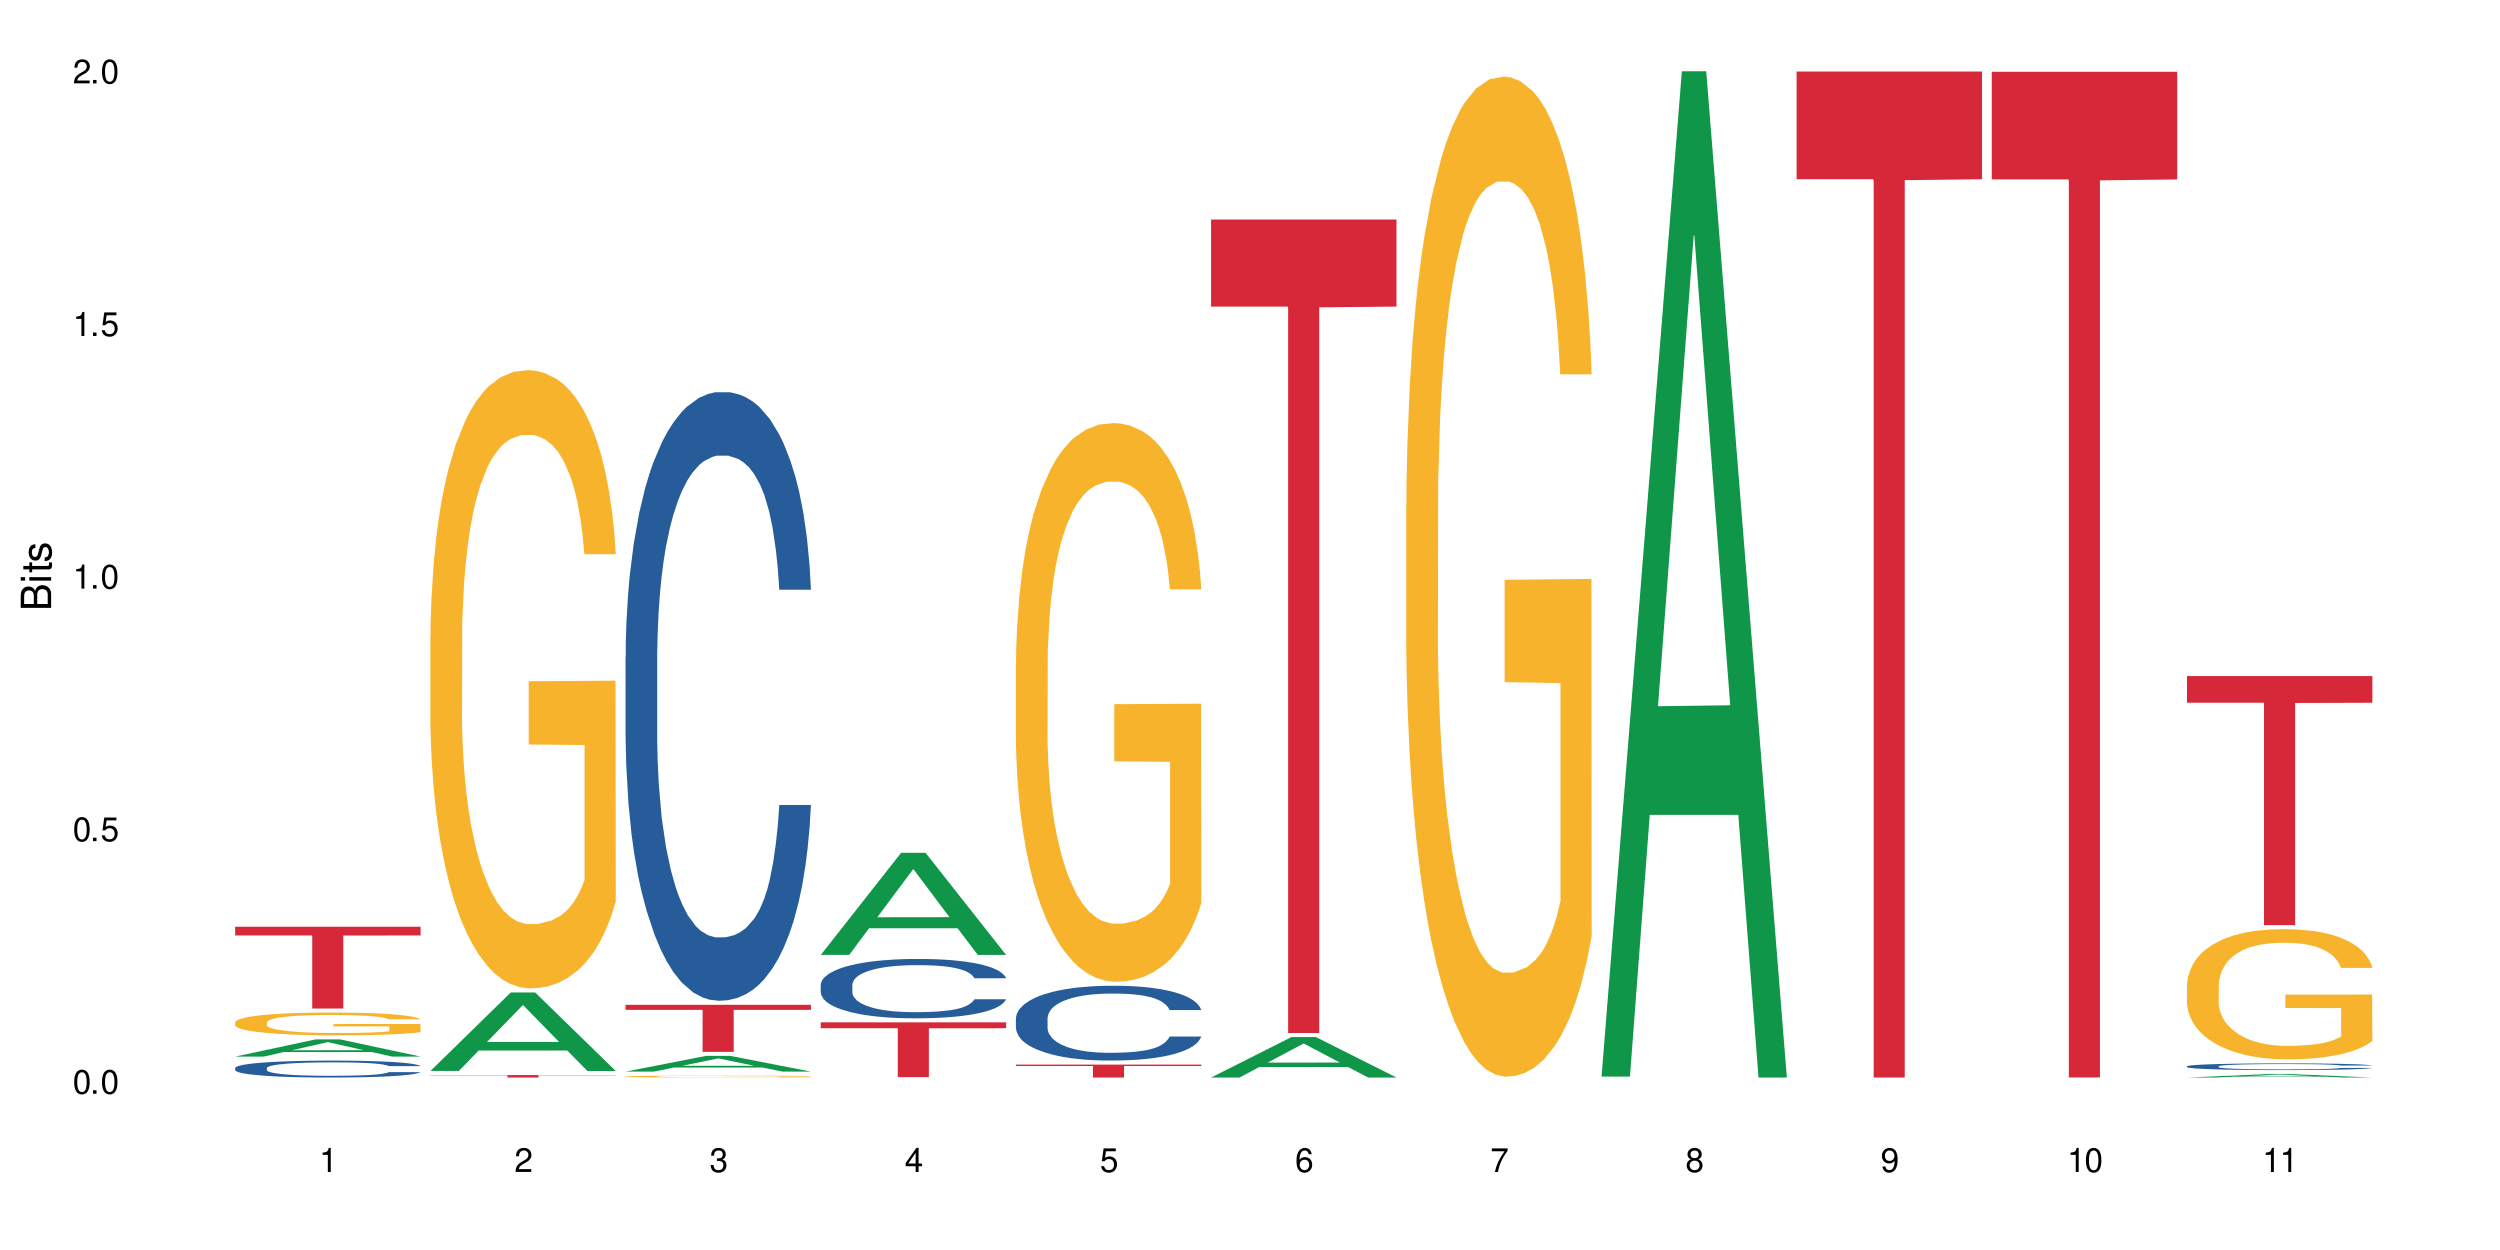 <?xml version="1.0" encoding="UTF-8"?>
<svg xmlns="http://www.w3.org/2000/svg" xmlns:xlink="http://www.w3.org/1999/xlink" width="720" height="360" viewBox="0 0 720 360">
<defs>
<g>
<g id="glyph-0-0">
</g>
<g id="glyph-0-1">
<path d="M 2.641 -6.938 C 2 -6.938 1.422 -6.656 1.078 -6.172 C 0.641 -5.562 0.406 -4.641 0.406 -3.359 C 0.406 -1.016 1.188 0.219 2.641 0.219 C 4.078 0.219 4.859 -1.016 4.859 -3.297 C 4.859 -4.641 4.656 -5.547 4.203 -6.172 C 3.844 -6.656 3.281 -6.938 2.641 -6.938 Z M 2.641 -6.188 C 3.547 -6.188 4 -5.25 4 -3.375 C 4 -1.406 3.562 -0.484 2.625 -0.484 C 1.734 -0.484 1.281 -1.438 1.281 -3.344 C 1.281 -5.25 1.734 -6.188 2.641 -6.188 Z M 2.641 -6.188 "/>
</g>
<g id="glyph-0-2">
<path d="M 1.828 -1 L 0.828 -1 L 0.828 0 L 1.828 0 Z M 1.828 -1 "/>
</g>
<g id="glyph-0-3">
<path d="M 4.562 -6.797 L 1.062 -6.797 L 0.547 -3.094 L 1.328 -3.094 C 1.719 -3.562 2.047 -3.734 2.578 -3.734 C 3.484 -3.734 4.062 -3.109 4.062 -2.094 C 4.062 -1.125 3.484 -0.531 2.578 -0.531 C 1.828 -0.531 1.375 -0.906 1.188 -1.672 L 0.328 -1.672 C 0.453 -1.109 0.547 -0.844 0.75 -0.594 C 1.125 -0.078 1.828 0.219 2.594 0.219 C 3.969 0.219 4.922 -0.781 4.922 -2.219 C 4.922 -3.562 4.031 -4.484 2.719 -4.484 C 2.25 -4.484 1.859 -4.359 1.469 -4.062 L 1.734 -5.969 L 4.562 -5.969 Z M 4.562 -6.797 "/>
</g>
<g id="glyph-0-4">
<path d="M 2.484 -4.938 L 2.484 0 L 3.328 0 L 3.328 -6.938 L 2.766 -6.938 C 2.469 -5.875 2.281 -5.734 0.984 -5.562 L 0.984 -4.938 Z M 2.484 -4.938 "/>
</g>
<g id="glyph-0-5">
<path d="M 4.859 -0.828 L 1.281 -0.828 C 1.359 -1.406 1.672 -1.781 2.5 -2.281 L 3.469 -2.828 C 4.406 -3.344 4.906 -4.062 4.906 -4.906 C 4.906 -5.484 4.672 -6.031 4.266 -6.406 C 3.859 -6.766 3.375 -6.938 2.719 -6.938 C 1.859 -6.938 1.219 -6.625 0.844 -6.031 C 0.609 -5.672 0.5 -5.234 0.484 -4.531 L 1.328 -4.531 C 1.359 -5.016 1.406 -5.281 1.531 -5.516 C 1.75 -5.938 2.188 -6.203 2.703 -6.203 C 3.469 -6.203 4.031 -5.641 4.031 -4.891 C 4.031 -4.344 3.719 -3.859 3.125 -3.516 L 2.234 -3 C 0.812 -2.172 0.406 -1.531 0.328 -0.016 L 4.859 -0.016 Z M 4.859 -0.828 "/>
</g>
<g id="glyph-0-6">
<path d="M 2.125 -3.188 L 2.578 -3.188 C 3.5 -3.188 3.984 -2.766 3.984 -1.922 C 3.984 -1.062 3.469 -0.531 2.594 -0.531 C 1.656 -0.531 1.203 -1 1.156 -2.016 L 0.312 -2.016 C 0.344 -1.453 0.438 -1.094 0.609 -0.781 C 0.953 -0.109 1.625 0.219 2.547 0.219 C 3.953 0.219 4.859 -0.625 4.859 -1.938 C 4.859 -2.828 4.516 -3.297 3.703 -3.594 C 4.344 -3.844 4.656 -4.328 4.656 -5.031 C 4.656 -6.219 3.875 -6.938 2.578 -6.938 C 1.203 -6.938 0.484 -6.172 0.453 -4.703 L 1.297 -4.703 C 1.312 -5.125 1.344 -5.359 1.453 -5.578 C 1.641 -5.969 2.062 -6.203 2.594 -6.203 C 3.344 -6.203 3.797 -5.75 3.797 -5 C 3.797 -4.516 3.609 -4.219 3.25 -4.047 C 3.016 -3.953 2.703 -3.922 2.125 -3.906 Z M 2.125 -3.188 "/>
</g>
<g id="glyph-0-7">
<path d="M 3.141 -1.672 L 3.141 0 L 3.984 0 L 3.984 -1.672 L 4.984 -1.672 L 4.984 -2.438 L 3.984 -2.438 L 3.984 -6.938 L 3.359 -6.938 L 0.266 -2.578 L 0.266 -1.672 Z M 3.141 -2.438 L 1 -2.438 L 3.141 -5.5 Z M 3.141 -2.438 "/>
</g>
<g id="glyph-0-8">
<path d="M 4.781 -5.125 C 4.609 -6.266 3.891 -6.938 2.844 -6.938 C 2.094 -6.938 1.422 -6.578 1.031 -5.953 C 0.594 -5.266 0.406 -4.422 0.406 -3.172 C 0.406 -2 0.578 -1.25 0.984 -0.641 C 1.359 -0.078 1.953 0.219 2.703 0.219 C 3.984 0.219 4.922 -0.75 4.922 -2.094 C 4.922 -3.375 4.062 -4.281 2.844 -4.281 C 2.172 -4.281 1.641 -4.031 1.281 -3.516 C 1.281 -5.234 1.828 -6.188 2.797 -6.188 C 3.391 -6.188 3.797 -5.797 3.938 -5.125 Z M 2.734 -3.531 C 3.547 -3.531 4.062 -2.953 4.062 -2.031 C 4.062 -1.156 3.484 -0.531 2.703 -0.531 C 1.922 -0.531 1.328 -1.188 1.328 -2.078 C 1.328 -2.938 1.906 -3.531 2.734 -3.531 Z M 2.734 -3.531 "/>
</g>
<g id="glyph-0-9">
<path d="M 4.984 -6.797 L 0.438 -6.797 L 0.438 -5.969 L 4.109 -5.969 C 2.5 -3.656 1.828 -2.234 1.328 0 L 2.219 0 C 2.594 -2.172 3.453 -4.047 4.984 -6.094 Z M 4.984 -6.797 "/>
</g>
<g id="glyph-0-10">
<path d="M 3.75 -3.656 C 4.469 -4.094 4.688 -4.438 4.688 -5.078 C 4.688 -6.172 3.844 -6.938 2.641 -6.938 C 1.438 -6.938 0.594 -6.172 0.594 -5.094 C 0.594 -4.438 0.812 -4.094 1.516 -3.656 C 0.734 -3.266 0.359 -2.703 0.359 -1.922 C 0.359 -0.656 1.281 0.219 2.641 0.219 C 3.984 0.219 4.922 -0.656 4.922 -1.922 C 4.922 -2.703 4.531 -3.266 3.75 -3.656 Z M 2.641 -6.188 C 3.359 -6.188 3.812 -5.75 3.812 -5.062 C 3.812 -4.406 3.344 -3.984 2.641 -3.984 C 1.922 -3.984 1.453 -4.406 1.453 -5.078 C 1.453 -5.75 1.922 -6.188 2.641 -6.188 Z M 2.641 -3.266 C 3.484 -3.266 4.062 -2.719 4.062 -1.906 C 4.062 -1.078 3.484 -0.531 2.625 -0.531 C 1.797 -0.531 1.219 -1.094 1.219 -1.906 C 1.219 -2.719 1.781 -3.266 2.641 -3.266 Z M 2.641 -3.266 "/>
</g>
<g id="glyph-0-11">
<path d="M 0.516 -1.578 C 0.672 -0.453 1.406 0.219 2.438 0.219 C 3.188 0.219 3.859 -0.141 4.266 -0.766 C 4.688 -1.453 4.891 -2.297 4.891 -3.547 C 4.891 -4.719 4.703 -5.453 4.312 -6.078 C 3.938 -6.641 3.344 -6.938 2.594 -6.938 C 1.297 -6.938 0.359 -5.969 0.359 -4.625 C 0.359 -3.344 1.234 -2.453 2.453 -2.453 C 3.094 -2.453 3.578 -2.672 4.016 -3.203 C 4 -1.484 3.469 -0.531 2.5 -0.531 C 1.906 -0.531 1.484 -0.906 1.359 -1.578 Z M 2.578 -6.203 C 3.375 -6.203 3.969 -5.531 3.969 -4.641 C 3.969 -3.797 3.391 -3.188 2.547 -3.188 C 1.734 -3.188 1.234 -3.766 1.234 -4.688 C 1.234 -5.562 1.797 -6.203 2.578 -6.203 Z M 2.578 -6.203 "/>
</g>
<g id="glyph-1-0">
</g>
<g id="glyph-1-1">
<path d="M 0 -0.953 L 0 -4.891 C 0 -5.719 -0.234 -6.344 -0.734 -6.797 C -1.188 -7.234 -1.812 -7.469 -2.5 -7.469 C -3.547 -7.469 -4.188 -7 -4.625 -5.875 C -4.984 -6.688 -5.625 -7.094 -6.531 -7.094 C -7.172 -7.094 -7.734 -6.859 -8.141 -6.391 C -8.562 -5.922 -8.75 -5.344 -8.75 -4.5 L -8.75 -0.953 Z M -4.984 -2.062 L -7.766 -2.062 L -7.766 -4.219 C -7.766 -4.844 -7.688 -5.203 -7.453 -5.5 C -7.219 -5.812 -6.859 -5.969 -6.375 -5.969 C -5.891 -5.969 -5.531 -5.812 -5.297 -5.5 C -5.062 -5.203 -4.984 -4.844 -4.984 -4.219 Z M -0.984 -2.062 L -4 -2.062 L -4 -4.781 C -4 -5.766 -3.438 -6.359 -2.484 -6.359 C -1.547 -6.359 -0.984 -5.766 -0.984 -4.781 Z M -0.984 -2.062 "/>
</g>
<g id="glyph-1-2">
<path d="M -6.281 -1.797 L -6.281 -0.797 L 0 -0.797 L 0 -1.797 Z M -8.75 -1.797 L -8.75 -0.797 L -7.484 -0.797 L -7.484 -1.797 Z M -8.75 -1.797 "/>
</g>
<g id="glyph-1-3">
<path d="M -6.281 -3.047 L -6.281 -2.016 L -8.016 -2.016 L -8.016 -1.016 L -6.281 -1.016 L -6.281 -0.172 L -5.469 -0.172 L -5.469 -1.016 L -0.719 -1.016 C -0.078 -1.016 0.281 -1.453 0.281 -2.234 C 0.281 -2.5 0.25 -2.719 0.188 -3.047 L -0.641 -3.047 C -0.609 -2.906 -0.594 -2.766 -0.594 -2.562 C -0.594 -2.141 -0.719 -2.016 -1.156 -2.016 L -5.469 -2.016 L -5.469 -3.047 Z M -6.281 -3.047 "/>
</g>
<g id="glyph-1-4">
<path d="M -4.531 -5.25 C -5.766 -5.25 -6.469 -4.422 -6.469 -2.969 C -6.469 -1.516 -5.719 -0.562 -4.547 -0.562 C -3.562 -0.562 -3.094 -1.062 -2.734 -2.562 L -2.516 -3.484 C -2.344 -4.188 -2.094 -4.469 -1.641 -4.469 C -1.047 -4.469 -0.641 -3.875 -0.641 -3 C -0.641 -2.453 -0.797 -2 -1.062 -1.75 C -1.25 -1.594 -1.422 -1.531 -1.875 -1.469 L -1.875 -0.406 C -0.422 -0.453 0.281 -1.266 0.281 -2.922 C 0.281 -4.5 -0.5 -5.516 -1.719 -5.516 C -2.656 -5.516 -3.172 -4.984 -3.469 -3.734 L -3.703 -2.766 C -3.891 -1.953 -4.156 -1.609 -4.594 -1.609 C -5.188 -1.609 -5.547 -2.125 -5.547 -2.938 C -5.547 -3.75 -5.203 -4.172 -4.531 -4.203 Z M -4.531 -5.25 "/>
</g>
</g>
</defs>
<rect x="-72" y="-36" width="864" height="432" fill="rgb(100%, 100%, 100%)" fill-opacity="1"/>
<path fill-rule="nonzero" fill="rgb(6.275%, 58.824%, 28.235%)" fill-opacity="1" d="M 67.73 304.293 L 67.789 304.289 L 90.895 299.344 L 97.91 299.344 L 121.133 304.297 L 112.973 304.297 L 107.152 303.004 L 81.652 303.004 L 75.945 304.293 L 67.73 304.293 L 84.105 302.469 L 104.816 302.465 L 94.488 300.152 L 94.375 300.148 L 94.262 300.164 L 84.047 302.465 L 84.105 302.469 Z M 67.73 304.293 "/>
<path fill-rule="nonzero" fill="rgb(14.51%, 36.078%, 60%)" fill-opacity="1" d="M 67.73 307.582 L 67.797 307.578 L 67.797 307.469 L 67.992 307.301 L 68.449 307.086 L 68.902 306.941 L 70.074 306.676 L 71.703 306.422 L 73.398 306.227 L 74.633 306.109 L 75.742 306.023 L 78.281 305.859 L 79.91 305.773 L 81.668 305.695 L 83.816 305.621 L 85.379 305.578 L 88.895 305.504 L 91.5 305.473 L 93.52 305.461 L 97.883 305.461 L 100.488 305.48 L 102.375 305.5 L 104.461 305.535 L 106.219 305.578 L 109.281 305.676 L 112.016 305.801 L 113.254 305.871 L 115.207 306.008 L 116.703 306.141 L 117.746 306.258 L 118.918 306.422 L 119.961 306.625 L 120.742 306.852 L 121.133 307.043 L 112.016 307.043 L 111.559 306.863 L 111.039 306.727 L 110.062 306.543 L 109.086 306.414 L 107.715 306.285 L 106.48 306.199 L 104.785 306.117 L 103.289 306.062 L 101.727 306.023 L 100.227 305.996 L 97.363 305.969 L 94.039 305.969 L 92.805 305.977 L 90.262 306.012 L 88.895 306.043 L 86.941 306.105 L 85.574 306.164 L 83.945 306.254 L 82.84 306.328 L 81.473 306.445 L 80.496 306.547 L 79.387 306.695 L 78.738 306.805 L 78.152 306.93 L 77.629 307.078 L 77.238 307.234 L 76.977 307.398 L 76.848 307.559 L 76.848 308.25 L 76.977 308.41 L 77.305 308.598 L 78.152 308.867 L 79.387 309.102 L 80.82 309.289 L 82.188 309.426 L 82.969 309.488 L 84.012 309.559 L 85.641 309.648 L 87.984 309.734 L 89.352 309.77 L 91.438 309.809 L 93.586 309.824 L 96.449 309.824 L 98.988 309.809 L 100.684 309.785 L 102.441 309.75 L 104.852 309.672 L 106.348 309.602 L 107.652 309.52 L 108.629 309.434 L 109.281 309.363 L 110.258 309.223 L 111.039 309.074 L 111.625 308.918 L 112.016 308.766 L 121.133 308.766 L 120.742 308.941 L 120.156 309.117 L 119.57 309.246 L 118.656 309.402 L 117.613 309.539 L 116.117 309.695 L 114.879 309.797 L 113.254 309.91 L 111.754 309.992 L 110.125 310.07 L 107.715 310.16 L 106.152 310.203 L 104.461 310.242 L 102.441 310.277 L 99.902 310.309 L 97.168 310.328 L 94.625 310.332 L 91.891 310.324 L 89.871 310.305 L 87.203 310.266 L 83.883 310.184 L 81.473 310.102 L 79.582 310.016 L 77.957 309.926 L 76.133 309.809 L 73.789 309.609 L 72.355 309.461 L 71.379 309.336 L 70.27 309.16 L 69.488 309.004 L 68.578 308.758 L 67.926 308.441 L 67.73 308.195 Z M 67.73 307.582 "/>
<path fill-rule="nonzero" fill="rgb(96.863%, 70.196%, 16.863%)" fill-opacity="1" d="M 67.73 294.43 L 67.797 294.426 L 67.797 294.305 L 68.055 294.035 L 68.707 293.664 L 69.555 293.359 L 70.465 293.117 L 71.051 292.992 L 72.027 292.812 L 72.875 292.68 L 75.023 292.41 L 77.762 292.16 L 79.258 292.051 L 80.949 291.949 L 83.359 291.836 L 84.469 291.793 L 87.855 291.699 L 91.695 291.637 L 95.93 291.621 L 97.883 291.625 L 100.555 291.648 L 104.199 291.715 L 106.285 291.777 L 107.91 291.836 L 109.605 291.914 L 111.688 292.035 L 113.645 292.176 L 115.207 292.32 L 116.77 292.5 L 118.07 292.691 L 119.18 292.902 L 120.156 293.152 L 120.742 293.363 L 121.133 293.574 L 112.078 293.574 L 111.559 293.363 L 110.973 293.203 L 109.996 293.004 L 109.02 292.859 L 108.043 292.746 L 106.219 292.59 L 104.656 292.496 L 102.703 292.41 L 100.812 292.355 L 98.664 292.32 L 97.363 292.309 L 93.91 292.309 L 90.785 292.352 L 88.961 292.398 L 87.66 292.445 L 85.836 292.535 L 84.727 292.609 L 84.078 292.656 L 82.125 292.844 L 80.82 293.012 L 80.105 293.125 L 79.191 293.305 L 78.543 293.465 L 77.824 293.703 L 77.434 293.883 L 76.914 294.293 L 76.848 295.371 L 77.043 295.598 L 77.434 295.844 L 77.957 296.059 L 78.738 296.289 L 79.52 296.461 L 80.887 296.695 L 82.059 296.852 L 82.969 296.953 L 84.727 297.113 L 85.445 297.168 L 87.137 297.277 L 88.895 297.359 L 91.047 297.434 L 92.672 297.469 L 95.277 297.496 L 98.598 297.496 L 102.508 297.461 L 104.98 297.414 L 106.676 297.367 L 107.781 297.324 L 109.148 297.258 L 110.125 297.199 L 111.039 297.133 L 112.145 297.031 L 112.145 295.598 L 96.059 295.594 L 96.059 294.922 L 121.066 294.914 L 121.133 297.258 L 119.766 297.418 L 118.07 297.574 L 116.441 297.695 L 114.75 297.797 L 112.34 297.91 L 110.387 297.984 L 107.391 298.066 L 104.656 298.121 L 101.789 298.156 L 99.25 298.176 L 96.254 298.18 L 93.586 298.168 L 90.719 298.133 L 88.441 298.086 L 86.355 298.023 L 84.273 297.945 L 81.668 297.82 L 79.973 297.719 L 78.215 297.594 L 76.457 297.445 L 74.895 297.281 L 73.852 297.156 L 72.812 297.012 L 71.703 296.832 L 70.66 296.629 L 69.879 296.441 L 69.164 296.234 L 68.645 296.035 L 68.121 295.766 L 67.859 295.551 L 67.73 295.363 Z M 67.73 294.43 "/>
<path fill-rule="nonzero" fill="rgb(83.922%, 15.686%, 22.353%)" fill-opacity="1" d="M 67.73 266.891 L 121.133 266.891 L 121.133 269.414 L 98.875 269.438 L 98.875 290.457 L 89.922 290.457 L 89.922 269.457 L 89.793 269.414 L 67.73 269.414 Z M 67.73 266.891 "/>
<path fill-rule="nonzero" fill="rgb(6.275%, 58.824%, 28.235%)" fill-opacity="1" d="M 123.941 308.434 L 124 308.414 L 147.105 285.828 L 154.125 285.828 L 177.344 308.457 L 169.184 308.457 L 163.367 302.551 L 137.863 302.551 L 132.156 308.434 L 123.941 308.434 L 140.316 300.105 L 161.027 300.086 L 150.699 289.527 L 150.586 289.504 L 150.473 289.57 L 140.258 300.086 L 140.316 300.105 Z M 123.941 308.434 "/>
<path fill-rule="nonzero" fill="rgb(96.863%, 70.196%, 16.863%)" fill-opacity="1" d="M 123.941 182.863 L 124.008 182.699 L 124.008 179.449 L 124.27 172.129 L 124.918 162.047 L 125.766 153.754 L 126.676 147.246 L 127.266 143.832 L 128.242 138.953 L 129.086 135.375 L 131.234 128.059 L 133.973 121.227 L 135.469 118.301 L 137.164 115.535 L 139.57 112.445 L 140.68 111.309 L 144.066 108.707 L 147.906 107.078 L 152.141 106.594 L 154.094 106.754 L 156.766 107.406 L 160.41 109.195 L 162.496 110.82 L 164.125 112.445 L 165.816 114.559 L 167.902 117.812 L 169.855 121.715 L 171.418 125.617 L 172.98 130.496 L 174.281 135.703 L 175.391 141.395 L 176.367 148.223 L 176.953 153.914 L 177.344 159.609 L 168.293 159.609 L 167.77 153.914 L 167.184 149.523 L 166.207 144.156 L 165.23 140.254 L 164.254 137.164 L 162.43 132.938 L 160.867 130.336 L 158.914 128.059 L 157.023 126.594 L 154.875 125.617 L 153.574 125.293 L 150.121 125.293 L 146.996 126.434 L 145.172 127.734 L 143.871 129.035 L 142.047 131.473 L 140.941 133.426 L 140.289 134.727 L 138.336 139.766 L 137.031 144.32 L 136.316 147.41 L 135.402 152.289 L 134.754 156.68 L 134.035 163.184 L 133.645 168.062 L 133.125 179.121 L 133.059 208.395 L 133.254 214.574 L 133.645 221.242 L 134.168 227.098 L 134.949 233.277 L 135.73 237.992 L 137.098 244.336 L 138.27 248.562 L 139.18 251.328 L 140.941 255.719 L 141.656 257.184 L 143.348 260.109 L 145.109 262.387 L 147.258 264.336 L 148.883 265.312 L 151.488 266.125 L 154.812 266.125 L 158.719 265.152 L 161.191 263.852 L 162.887 262.547 L 163.992 261.41 L 165.359 259.621 L 166.336 257.996 L 167.25 256.207 L 168.355 253.441 L 168.355 214.574 L 152.27 214.41 L 152.27 196.199 L 177.277 196.035 L 177.344 259.621 L 175.977 264.012 L 174.281 268.242 L 172.656 271.492 L 170.961 274.258 L 168.551 277.348 L 166.598 279.301 L 163.602 281.574 L 160.867 283.039 L 158 284.016 L 155.461 284.504 L 152.465 284.664 L 149.797 284.34 L 146.93 283.363 L 144.652 282.062 L 142.566 280.438 L 140.484 278.324 L 137.879 274.906 L 136.188 272.145 L 134.426 268.727 L 132.668 264.664 L 131.105 260.273 L 130.062 256.855 L 129.023 252.953 L 127.914 248.074 L 126.871 242.547 L 126.09 237.504 L 125.375 231.812 L 124.855 226.445 L 124.332 219.129 L 124.074 213.273 L 123.941 208.23 Z M 123.941 182.863 "/>
<path fill-rule="nonzero" fill="rgb(83.922%, 15.686%, 22.353%)" fill-opacity="1" d="M 123.941 309.621 L 177.344 309.621 L 177.344 309.695 L 155.086 309.695 L 155.086 310.332 L 146.133 310.332 L 146.133 309.699 L 146.004 309.695 L 123.941 309.695 Z M 123.941 309.621 "/>
<path fill-rule="nonzero" fill="rgb(6.275%, 58.824%, 28.235%)" fill-opacity="1" d="M 180.152 308.621 L 180.211 308.617 L 203.316 304.098 L 210.336 304.098 L 233.555 308.625 L 225.395 308.625 L 219.578 307.445 L 194.074 307.445 L 188.371 308.621 L 180.152 308.621 L 196.527 306.957 L 217.238 306.949 L 206.91 304.836 L 206.797 304.832 L 206.684 304.848 L 196.473 306.949 L 196.527 306.957 Z M 180.152 308.621 "/>
<path fill-rule="nonzero" fill="rgb(14.51%, 36.078%, 60%)" fill-opacity="1" d="M 180.152 189.227 L 180.219 189.066 L 180.219 185.223 L 180.414 179.133 L 180.871 171.445 L 181.324 166.16 L 182.5 156.707 L 184.125 147.578 L 185.82 140.527 L 187.059 136.363 L 188.164 133.16 L 190.703 127.23 L 192.332 124.188 L 194.09 121.465 L 196.238 118.742 L 197.801 117.141 L 201.32 114.578 L 203.922 113.457 L 205.941 112.977 L 210.305 112.977 L 212.91 113.617 L 214.801 114.418 L 216.883 115.699 L 218.641 117.141 L 221.703 120.664 L 224.438 125.148 L 225.676 127.715 L 227.629 132.68 L 229.125 137.484 L 230.168 141.648 L 231.34 147.578 L 232.383 154.785 L 233.164 162.957 L 233.555 169.844 L 224.438 169.844 L 223.98 163.438 L 223.461 158.469 L 222.484 151.902 L 221.508 147.258 L 220.141 142.609 L 218.902 139.566 L 217.207 136.523 L 215.711 134.602 L 214.148 133.16 L 212.648 132.199 L 209.785 131.238 L 206.465 131.238 L 205.227 131.559 L 202.688 132.84 L 201.32 133.961 L 199.363 136.203 L 197.996 138.285 L 196.371 141.488 L 195.262 144.211 L 193.895 148.379 L 192.918 152.062 L 191.812 157.348 L 191.16 161.352 L 190.574 165.84 L 190.051 171.125 L 189.66 176.73 L 189.402 182.66 L 189.27 188.426 L 189.27 213.254 L 189.402 219.023 L 189.727 225.75 L 190.574 235.523 L 191.812 244.012 L 193.242 250.738 L 194.609 255.547 L 195.395 257.789 L 196.434 260.352 L 198.062 263.555 L 200.406 266.758 L 201.773 268.039 L 203.859 269.32 L 206.008 269.961 L 208.875 269.961 L 211.414 269.32 L 213.105 268.52 L 214.863 267.238 L 217.273 264.516 L 218.773 261.953 L 220.074 258.91 L 221.051 255.867 L 221.703 253.305 L 222.68 248.336 L 223.461 242.891 L 224.047 237.285 L 224.438 231.836 L 233.555 231.836 L 233.164 238.246 L 232.578 244.492 L 231.992 249.137 L 231.082 254.746 L 230.039 259.711 L 228.539 265.316 L 227.305 269 L 225.676 273.008 L 224.176 276.051 L 222.551 278.773 L 220.141 281.977 L 218.578 283.578 L 216.883 285.02 L 214.863 286.301 L 212.324 287.422 L 209.59 288.066 L 207.051 288.227 L 204.316 287.906 L 202.297 287.262 L 199.625 285.82 L 196.305 282.938 L 193.895 279.895 L 192.008 276.852 L 190.379 273.648 L 188.555 269.32 L 186.211 262.273 L 184.777 256.828 L 183.801 252.344 L 182.695 246.094 L 181.914 240.488 L 181 231.516 L 180.348 220.145 L 180.152 211.332 Z M 180.152 189.227 "/>
<path fill-rule="nonzero" fill="rgb(96.863%, 70.196%, 16.863%)" fill-opacity="1" d="M 180.152 310.023 L 180.219 310.023 L 180.219 310.012 L 180.48 309.988 L 181.129 309.961 L 181.977 309.934 L 182.891 309.914 L 183.477 309.902 L 184.453 309.891 L 185.297 309.879 L 187.449 309.855 L 190.184 309.836 L 191.68 309.828 L 193.375 309.816 L 195.785 309.809 L 196.891 309.805 L 200.277 309.797 L 204.121 309.793 L 208.352 309.789 L 210.305 309.793 L 212.977 309.793 L 216.621 309.797 L 218.707 309.805 L 220.336 309.809 L 222.027 309.816 L 224.113 309.824 L 226.066 309.836 L 227.629 309.848 L 229.191 309.863 L 230.492 309.879 L 231.602 309.898 L 232.578 309.918 L 233.164 309.934 L 233.555 309.953 L 224.504 309.953 L 223.98 309.934 L 223.395 309.922 L 222.418 309.906 L 220.465 309.883 L 218.641 309.871 L 217.078 309.863 L 215.125 309.855 L 213.238 309.852 L 211.086 309.848 L 206.332 309.848 L 203.207 309.852 L 201.383 309.855 L 200.082 309.859 L 198.258 309.867 L 197.152 309.871 L 196.5 309.875 L 194.547 309.891 L 193.242 309.906 L 192.527 309.914 L 191.617 309.93 L 190.965 309.941 L 190.246 309.965 L 189.855 309.977 L 189.336 310.012 L 189.27 310.102 L 189.465 310.121 L 189.855 310.141 L 190.379 310.156 L 191.16 310.176 L 191.941 310.191 L 193.309 310.211 L 194.48 310.223 L 195.395 310.23 L 197.152 310.246 L 197.867 310.25 L 199.562 310.258 L 201.32 310.266 L 203.469 310.27 L 205.098 310.273 L 207.699 310.277 L 211.023 310.277 L 214.93 310.273 L 217.402 310.27 L 219.098 310.266 L 220.203 310.262 L 221.57 310.258 L 222.551 310.25 L 223.461 310.246 L 224.566 310.238 L 224.566 310.121 L 208.484 310.117 L 208.484 310.062 L 233.488 310.062 L 233.555 310.258 L 232.188 310.27 L 230.492 310.281 L 228.867 310.293 L 227.172 310.301 L 224.762 310.309 L 222.809 310.316 L 219.812 310.324 L 217.078 310.328 L 214.215 310.332 L 206.008 310.332 L 203.141 310.328 L 200.863 310.324 L 198.777 310.32 L 196.695 310.312 L 194.09 310.305 L 192.398 310.293 L 190.641 310.285 L 188.879 310.273 L 187.316 310.258 L 186.277 310.246 L 185.234 310.234 L 184.125 310.223 L 183.086 310.203 L 182.305 310.188 L 181.586 310.172 L 181.066 310.156 L 180.543 310.133 L 180.285 310.117 L 180.152 310.102 Z M 180.152 310.023 "/>
<path fill-rule="nonzero" fill="rgb(83.922%, 15.686%, 22.353%)" fill-opacity="1" d="M 180.152 289.387 L 233.555 289.387 L 233.555 290.84 L 211.301 290.852 L 211.301 302.934 L 202.344 302.934 L 202.344 290.863 L 202.215 290.84 L 180.152 290.84 Z M 180.152 289.387 "/>
<path fill-rule="nonzero" fill="rgb(6.275%, 58.824%, 28.235%)" fill-opacity="1" d="M 236.367 275 L 236.422 274.973 L 259.527 245.598 L 266.547 245.598 L 289.766 275.027 L 281.609 275.027 L 275.789 267.344 L 250.285 267.344 L 244.582 275 L 236.367 275 L 252.738 264.168 L 273.449 264.141 L 263.121 250.406 L 263.008 250.379 L 262.895 250.461 L 252.684 264.141 L 252.738 264.168 Z M 236.367 275 "/>
<path fill-rule="nonzero" fill="rgb(14.51%, 36.078%, 60%)" fill-opacity="1" d="M 236.367 283.625 L 236.43 283.609 L 236.43 283.234 L 236.625 282.641 L 237.082 281.891 L 237.539 281.375 L 238.711 280.453 L 240.34 279.566 L 242.031 278.879 L 243.27 278.473 L 244.375 278.16 L 246.914 277.582 L 248.543 277.285 L 250.301 277.02 L 252.449 276.754 L 254.016 276.598 L 257.531 276.348 L 260.137 276.238 L 262.152 276.191 L 266.516 276.191 L 269.121 276.254 L 271.012 276.332 L 273.094 276.457 L 274.852 276.598 L 277.914 276.941 L 280.648 277.379 L 281.887 277.629 L 283.84 278.113 L 285.34 278.582 L 286.379 278.988 L 287.551 279.566 L 288.594 280.27 L 289.375 281.062 L 289.766 281.734 L 280.648 281.734 L 280.191 281.109 L 279.672 280.625 L 278.695 279.988 L 277.719 279.535 L 276.352 279.082 L 275.113 278.785 L 273.422 278.488 L 271.922 278.301 L 270.359 278.16 L 268.863 278.066 L 265.996 277.973 L 262.676 277.973 L 261.438 278.004 L 258.898 278.129 L 257.531 278.238 L 255.578 278.457 L 254.211 278.66 L 252.582 278.973 L 251.473 279.238 L 250.105 279.645 L 249.129 280.004 L 248.023 280.516 L 247.371 280.906 L 246.785 281.344 L 246.266 281.859 L 245.875 282.406 L 245.613 282.984 L 245.484 283.547 L 245.484 285.969 L 245.613 286.531 L 245.938 287.188 L 246.785 288.141 L 248.023 288.969 L 249.457 289.621 L 250.824 290.09 L 251.605 290.309 L 252.645 290.559 L 254.273 290.871 L 256.617 291.184 L 257.984 291.309 L 260.07 291.434 L 262.219 291.496 L 265.086 291.496 L 267.625 291.434 L 269.316 291.355 L 271.074 291.23 L 273.484 290.965 L 274.984 290.715 L 276.285 290.418 L 277.262 290.121 L 277.914 289.871 L 278.891 289.391 L 279.672 288.859 L 280.258 288.312 L 280.648 287.781 L 289.766 287.781 L 289.375 288.406 L 288.789 289.016 L 288.203 289.469 L 287.293 290.012 L 286.25 290.496 L 284.75 291.043 L 283.516 291.402 L 281.887 291.793 L 280.387 292.09 L 278.762 292.355 L 276.352 292.668 L 274.789 292.824 L 273.094 292.965 L 271.074 293.09 L 268.535 293.199 L 265.801 293.262 L 263.262 293.277 L 260.527 293.246 L 258.508 293.184 L 255.836 293.043 L 252.516 292.762 L 250.105 292.465 L 248.219 292.168 L 246.59 291.855 L 244.766 291.434 L 242.422 290.746 L 240.988 290.215 L 240.012 289.777 L 238.906 289.172 L 238.125 288.625 L 237.211 287.75 L 236.562 286.641 L 236.367 285.781 Z M 236.367 283.625 "/>
<path fill-rule="nonzero" fill="rgb(83.922%, 15.686%, 22.353%)" fill-opacity="1" d="M 236.367 294.441 L 289.766 294.441 L 289.766 296.129 L 267.512 296.145 L 267.512 310.215 L 258.555 310.215 L 258.555 296.16 L 258.426 296.129 L 236.367 296.129 Z M 236.367 294.441 "/>
<path fill-rule="nonzero" fill="rgb(14.51%, 36.078%, 60%)" fill-opacity="1" d="M 292.578 293.281 L 292.641 293.262 L 292.641 292.789 L 292.836 292.039 L 293.293 291.094 L 293.75 290.445 L 294.922 289.285 L 296.551 288.164 L 298.242 287.297 L 299.48 286.785 L 300.586 286.391 L 303.125 285.664 L 304.754 285.289 L 306.512 284.957 L 308.664 284.621 L 310.227 284.426 L 313.742 284.109 L 316.348 283.973 L 318.367 283.914 L 322.73 283.914 L 325.332 283.992 L 327.223 284.09 L 329.305 284.246 L 331.066 284.426 L 334.125 284.855 L 336.859 285.406 L 338.098 285.723 L 340.051 286.332 L 341.551 286.922 L 342.59 287.434 L 343.762 288.164 L 344.805 289.047 L 345.586 290.051 L 345.977 290.898 L 336.859 290.898 L 336.406 290.113 L 335.883 289.5 L 334.906 288.695 L 333.93 288.125 L 332.562 287.555 L 331.324 287.18 L 329.633 286.805 L 328.133 286.57 L 326.57 286.391 L 325.074 286.273 L 322.207 286.156 L 318.887 286.156 L 317.648 286.195 L 315.109 286.352 L 313.742 286.492 L 311.789 286.766 L 310.422 287.023 L 308.793 287.414 L 307.684 287.75 L 306.316 288.262 L 305.34 288.715 L 304.234 289.363 L 303.582 289.855 L 302.996 290.406 L 302.477 291.055 L 302.086 291.746 L 301.824 292.473 L 301.695 293.18 L 301.695 296.23 L 301.824 296.941 L 302.148 297.766 L 302.996 298.969 L 304.234 300.012 L 305.668 300.836 L 307.035 301.426 L 307.816 301.703 L 308.859 302.016 L 310.484 302.41 L 312.832 302.805 L 314.199 302.961 L 316.281 303.121 L 318.43 303.199 L 321.297 303.199 L 323.836 303.121 L 325.527 303.02 L 327.289 302.863 L 329.695 302.527 L 331.195 302.215 L 332.496 301.84 L 333.473 301.465 L 334.125 301.152 L 335.102 300.543 L 335.883 299.871 L 336.469 299.184 L 336.859 298.516 L 345.977 298.516 L 345.586 299.301 L 345 300.07 L 344.414 300.641 L 343.504 301.328 L 342.461 301.938 L 340.965 302.629 L 339.727 303.078 L 338.098 303.57 L 336.602 303.945 L 334.973 304.281 L 332.562 304.676 L 331 304.871 L 329.305 305.047 L 327.289 305.207 L 324.746 305.344 L 322.012 305.422 L 319.473 305.441 L 316.738 305.402 L 314.719 305.324 L 312.047 305.145 L 308.727 304.793 L 306.316 304.418 L 304.43 304.043 L 302.801 303.652 L 300.977 303.121 L 298.633 302.254 L 297.199 301.586 L 296.223 301.035 L 295.117 300.266 L 294.336 299.578 L 293.422 298.477 L 292.773 297.078 L 292.578 295.996 Z M 292.578 293.281 "/>
<path fill-rule="nonzero" fill="rgb(96.863%, 70.196%, 16.863%)" fill-opacity="1" d="M 292.578 190.758 L 292.641 190.609 L 292.641 187.672 L 292.902 181.059 L 293.555 171.945 L 294.398 164.453 L 295.312 158.574 L 295.898 155.488 L 296.875 151.078 L 297.723 147.848 L 299.871 141.234 L 302.605 135.062 L 304.105 132.414 L 305.797 129.918 L 308.207 127.125 L 309.312 126.098 L 312.699 123.746 L 316.543 122.277 L 320.773 121.836 L 322.73 121.98 L 325.398 122.57 L 329.047 124.188 L 331.129 125.656 L 332.758 127.125 L 334.449 129.035 L 336.535 131.977 L 338.488 135.5 L 340.051 139.027 L 341.613 143.438 L 342.918 148.141 L 344.023 153.285 L 345 159.457 L 345.586 164.598 L 345.977 169.742 L 336.926 169.742 L 336.406 164.598 L 335.82 160.629 L 334.84 155.781 L 333.863 152.254 L 332.887 149.461 L 331.066 145.641 L 329.5 143.289 L 327.547 141.234 L 325.66 139.91 L 323.512 139.027 L 322.207 138.734 L 318.758 138.734 L 315.629 139.762 L 313.809 140.938 L 312.504 142.113 L 310.68 144.32 L 309.574 146.082 L 308.922 147.258 L 306.969 151.812 L 305.668 155.93 L 304.949 158.719 L 304.039 163.129 L 303.387 167.098 L 302.672 172.977 L 302.281 177.383 L 301.758 187.375 L 301.695 213.828 L 301.891 219.41 L 302.281 225.438 L 302.801 230.727 L 303.582 236.312 L 304.363 240.574 L 305.73 246.305 L 306.902 250.125 L 307.816 252.625 L 309.574 256.59 L 310.289 257.914 L 311.984 260.559 L 313.742 262.617 L 315.891 264.379 L 317.52 265.262 L 320.125 265.996 L 323.445 265.996 L 327.352 265.113 L 329.828 263.938 L 331.52 262.762 L 332.629 261.734 L 333.996 260.117 L 334.973 258.648 L 335.883 257.031 L 336.992 254.535 L 336.992 219.41 L 320.906 219.266 L 320.906 202.805 L 345.914 202.66 L 345.977 260.117 L 344.609 264.086 L 342.918 267.906 L 341.289 270.844 L 339.598 273.344 L 337.188 276.137 L 335.234 277.898 L 332.238 279.957 L 329.5 281.277 L 326.637 282.16 L 324.098 282.602 L 321.102 282.75 L 318.43 282.453 L 315.566 281.574 L 313.285 280.398 L 311.203 278.93 L 309.117 277.016 L 306.512 273.93 L 304.82 271.434 L 303.062 268.348 L 301.305 264.672 L 299.742 260.707 L 298.699 257.621 L 297.656 254.094 L 296.551 249.684 L 295.508 244.688 L 294.727 240.133 L 294.008 234.988 L 293.488 230.141 L 292.969 223.527 L 292.707 218.234 L 292.578 213.68 Z M 292.578 190.758 "/>
<path fill-rule="nonzero" fill="rgb(83.922%, 15.686%, 22.353%)" fill-opacity="1" d="M 292.578 306.605 L 345.977 306.605 L 345.977 307.004 L 323.723 307.008 L 323.723 310.332 L 314.77 310.332 L 314.77 307.012 L 314.637 307.004 L 292.578 307.004 Z M 292.578 306.605 "/>
<path fill-rule="nonzero" fill="rgb(6.275%, 58.824%, 28.235%)" fill-opacity="1" d="M 348.789 310.32 L 348.844 310.309 L 371.953 298.668 L 378.969 298.668 L 402.188 310.332 L 394.031 310.332 L 388.211 307.289 L 362.711 307.289 L 357.004 310.32 L 348.789 310.32 L 365.164 306.027 L 385.871 306.016 L 375.547 300.574 L 375.434 300.562 L 375.316 300.594 L 365.105 306.016 L 365.164 306.027 Z M 348.789 310.32 "/>
<path fill-rule="nonzero" fill="rgb(83.922%, 15.686%, 22.353%)" fill-opacity="1" d="M 348.789 63.219 L 402.188 63.219 L 402.188 88.297 L 379.934 88.516 L 379.934 297.504 L 370.98 297.504 L 370.98 88.738 L 370.848 88.297 L 348.789 88.297 Z M 348.789 63.219 "/>
<path fill-rule="nonzero" fill="rgb(96.863%, 70.196%, 16.863%)" fill-opacity="1" d="M 405 145.422 L 405.066 145.16 L 405.066 139.898 L 405.324 128.062 L 405.977 111.75 L 406.824 98.336 L 407.734 87.812 L 408.32 82.289 L 409.297 74.398 L 410.145 68.613 L 412.293 56.773 L 415.027 45.727 L 416.527 40.992 L 418.219 36.52 L 420.629 31.52 L 421.738 29.68 L 425.121 25.473 L 428.965 22.84 L 433.199 22.051 L 435.152 22.312 L 437.82 23.367 L 441.469 26.262 L 443.551 28.891 L 445.18 31.52 L 446.875 34.941 L 448.957 40.203 L 450.91 46.516 L 452.473 52.828 L 454.039 60.719 L 455.34 69.137 L 456.445 78.344 L 457.426 89.391 L 458.012 98.598 L 458.402 107.805 L 449.348 107.805 L 448.828 98.598 L 448.242 91.496 L 447.266 82.816 L 446.289 76.504 L 445.312 71.504 L 443.488 64.664 L 441.926 60.457 L 439.973 56.773 L 438.082 54.406 L 435.934 52.828 L 434.629 52.301 L 431.18 52.301 L 428.055 54.145 L 426.23 56.25 L 424.926 58.352 L 423.105 62.297 L 421.996 65.453 L 421.348 67.559 L 419.391 75.715 L 418.09 83.078 L 417.375 88.078 L 416.461 95.969 L 415.809 103.07 L 415.094 113.594 L 414.703 121.484 L 414.184 139.371 L 414.117 186.723 L 414.312 196.719 L 414.703 207.504 L 415.223 216.973 L 416.004 226.969 L 416.785 234.598 L 418.156 244.855 L 419.328 251.695 L 420.238 256.168 L 421.996 263.27 L 422.715 265.637 L 424.406 270.371 L 426.164 274.055 L 428.312 277.211 L 429.941 278.789 L 432.547 280.105 L 435.867 280.105 L 439.777 278.527 L 442.25 276.422 L 443.945 274.316 L 445.051 272.477 L 446.418 269.582 L 447.395 266.953 L 448.309 264.059 L 449.414 259.586 L 449.414 196.719 L 433.328 196.453 L 433.328 166.992 L 458.336 166.73 L 458.402 269.582 L 457.031 276.684 L 455.34 283.523 L 453.711 288.785 L 452.02 293.258 L 449.609 298.254 L 447.656 301.41 L 444.66 305.094 L 441.926 307.461 L 439.059 309.039 L 436.52 309.828 L 433.523 310.094 L 430.855 309.566 L 427.988 307.988 L 425.707 305.883 L 423.625 303.254 L 421.543 299.832 L 418.938 294.309 L 417.242 289.836 L 415.484 284.312 L 413.727 277.738 L 412.164 270.637 L 411.121 265.109 L 410.078 258.797 L 408.973 250.906 L 407.93 241.961 L 407.148 233.809 L 406.434 224.602 L 405.91 215.922 L 405.391 204.082 L 405.129 194.613 L 405 186.457 Z M 405 145.422 "/>
<path fill-rule="nonzero" fill="rgb(6.275%, 58.824%, 28.235%)" fill-opacity="1" d="M 461.211 310.059 L 461.27 309.789 L 484.375 20.527 L 491.391 20.527 L 514.613 310.332 L 506.453 310.332 L 500.633 234.684 L 475.133 234.684 L 469.426 310.059 L 461.211 310.059 L 477.586 203.391 L 498.297 203.117 L 487.969 67.875 L 487.855 67.602 L 487.742 68.418 L 477.527 203.117 L 477.586 203.391 Z M 461.211 310.059 "/>
<path fill-rule="nonzero" fill="rgb(83.922%, 15.686%, 22.353%)" fill-opacity="1" d="M 517.422 20.605 L 570.824 20.605 L 570.824 51.617 L 548.566 51.891 L 548.566 310.324 L 539.613 310.324 L 539.613 52.16 L 539.484 51.617 L 517.422 51.617 Z M 517.422 20.605 "/>
<path fill-rule="nonzero" fill="rgb(83.922%, 15.686%, 22.353%)" fill-opacity="1" d="M 573.633 20.676 L 627.035 20.676 L 627.035 51.676 L 604.781 51.949 L 604.781 310.312 L 595.824 310.312 L 595.824 52.223 L 595.695 51.676 L 573.633 51.676 Z M 573.633 20.676 "/>
<path fill-rule="nonzero" fill="rgb(6.275%, 58.824%, 28.235%)" fill-opacity="1" d="M 629.848 310.332 L 629.902 310.332 L 653.008 309.344 L 660.027 309.344 L 683.246 310.332 L 675.09 310.332 L 669.27 310.074 L 643.766 310.074 L 638.062 310.332 L 629.848 310.332 L 646.219 309.969 L 666.93 309.969 L 656.602 309.508 L 656.488 309.504 L 656.375 309.508 L 646.164 309.969 L 646.219 309.969 Z M 629.848 310.332 "/>
<path fill-rule="nonzero" fill="rgb(14.51%, 36.078%, 60%)" fill-opacity="1" d="M 629.848 307.094 L 629.91 307.09 L 629.91 307.051 L 630.105 306.98 L 630.562 306.898 L 631.02 306.84 L 632.191 306.734 L 633.816 306.637 L 635.512 306.559 L 636.75 306.512 L 637.855 306.477 L 640.395 306.41 L 642.023 306.379 L 643.781 306.348 L 645.93 306.316 L 647.492 306.301 L 651.012 306.273 L 653.617 306.258 L 655.633 306.254 L 659.996 306.254 L 662.602 306.262 L 664.492 306.27 L 666.574 306.285 L 668.332 306.301 L 671.395 306.34 L 674.129 306.387 L 675.367 306.418 L 677.32 306.473 L 678.816 306.523 L 679.859 306.57 L 681.031 306.637 L 682.074 306.715 L 682.855 306.805 L 683.246 306.879 L 674.129 306.879 L 673.672 306.809 L 673.152 306.754 L 672.176 306.684 L 671.199 306.633 L 669.832 306.582 L 668.594 306.547 L 666.902 306.512 L 665.402 306.492 L 663.84 306.477 L 662.344 306.465 L 659.477 306.457 L 654.918 306.457 L 652.379 306.473 L 651.012 306.484 L 649.059 306.512 L 647.688 306.531 L 646.062 306.566 L 644.953 306.598 L 643.586 306.645 L 642.609 306.684 L 641.504 306.742 L 640.852 306.785 L 640.266 306.836 L 639.746 306.895 L 639.355 306.957 L 639.094 307.02 L 638.965 307.086 L 638.965 307.355 L 639.094 307.422 L 639.418 307.496 L 640.266 307.602 L 641.504 307.695 L 642.934 307.77 L 644.305 307.82 L 645.086 307.848 L 646.125 307.875 L 647.754 307.91 L 650.098 307.945 L 651.465 307.961 L 653.551 307.973 L 655.699 307.98 L 658.566 307.98 L 661.105 307.973 L 662.797 307.965 L 664.555 307.949 L 666.965 307.922 L 668.465 307.895 L 669.766 307.859 L 670.742 307.824 L 671.395 307.797 L 672.371 307.742 L 673.152 307.684 L 673.738 307.621 L 674.129 307.562 L 683.246 307.562 L 682.855 307.633 L 682.27 307.699 L 681.684 307.75 L 680.773 307.812 L 679.73 307.867 L 678.23 307.93 L 676.996 307.969 L 675.367 308.016 L 673.867 308.047 L 672.242 308.078 L 669.832 308.113 L 668.27 308.129 L 666.574 308.145 L 664.555 308.16 L 662.016 308.172 L 659.281 308.18 L 654.008 308.18 L 651.988 308.172 L 649.316 308.156 L 645.996 308.125 L 643.586 308.09 L 641.699 308.055 L 640.07 308.02 L 638.246 307.973 L 635.902 307.895 L 634.469 307.836 L 633.492 307.785 L 632.387 307.719 L 631.605 307.656 L 630.691 307.559 L 630.043 307.434 L 629.848 307.336 Z M 629.848 307.094 "/>
<path fill-rule="nonzero" fill="rgb(96.863%, 70.196%, 16.863%)" fill-opacity="1" d="M 629.848 283.656 L 629.91 283.621 L 629.91 282.938 L 630.172 281.395 L 630.824 279.273 L 631.668 277.527 L 632.582 276.156 L 633.168 275.438 L 634.145 274.41 L 634.992 273.656 L 637.141 272.117 L 639.875 270.68 L 641.371 270.062 L 643.066 269.48 L 645.477 268.828 L 646.582 268.59 L 649.969 268.043 L 653.812 267.699 L 658.043 267.598 L 659.996 267.633 L 662.668 267.77 L 666.316 268.145 L 668.398 268.488 L 670.027 268.828 L 671.719 269.273 L 673.805 269.961 L 675.758 270.781 L 677.32 271.602 L 678.883 272.629 L 680.188 273.727 L 681.293 274.926 L 682.27 276.363 L 682.855 277.562 L 683.246 278.758 L 674.195 278.758 L 673.672 277.562 L 673.086 276.637 L 672.109 275.508 L 671.133 274.684 L 670.156 274.035 L 668.332 273.145 L 666.77 272.598 L 664.816 272.117 L 662.93 271.809 L 660.777 271.602 L 659.477 271.535 L 656.023 271.535 L 652.898 271.773 L 651.074 272.047 L 649.773 272.32 L 647.949 272.836 L 646.844 273.246 L 646.191 273.52 L 644.238 274.582 L 642.934 275.539 L 642.219 276.191 L 641.309 277.219 L 640.656 278.145 L 639.941 279.512 L 639.551 280.539 L 639.027 282.867 L 638.965 289.031 L 639.16 290.332 L 639.551 291.738 L 640.07 292.969 L 640.852 294.27 L 641.633 295.262 L 643 296.598 L 644.172 297.488 L 645.086 298.07 L 646.844 298.996 L 647.559 299.305 L 649.254 299.922 L 651.012 300.398 L 653.16 300.809 L 654.789 301.016 L 657.395 301.188 L 660.715 301.188 L 664.621 300.98 L 667.098 300.707 L 668.789 300.434 L 669.895 300.195 L 671.266 299.816 L 672.242 299.477 L 673.152 299.098 L 674.258 298.516 L 674.258 290.332 L 658.176 290.297 L 658.176 286.465 L 683.18 286.43 L 683.246 299.816 L 681.879 300.742 L 680.188 301.633 L 678.559 302.316 L 676.863 302.898 L 674.453 303.551 L 672.5 303.961 L 669.504 304.441 L 666.77 304.75 L 663.906 304.953 L 661.367 305.055 L 658.371 305.09 L 655.699 305.023 L 652.836 304.816 L 650.555 304.543 L 648.473 304.199 L 646.387 303.754 L 643.781 303.035 L 642.09 302.453 L 640.332 301.734 L 638.57 300.879 L 637.008 299.953 L 635.969 299.234 L 634.926 298.414 L 633.816 297.387 L 632.777 296.223 L 631.996 295.16 L 631.277 293.961 L 630.758 292.832 L 630.238 291.293 L 629.977 290.059 L 629.848 288.996 Z M 629.848 283.656 "/>
<path fill-rule="nonzero" fill="rgb(83.922%, 15.686%, 22.353%)" fill-opacity="1" d="M 629.848 194.715 L 683.246 194.715 L 683.246 202.391 L 660.992 202.457 L 660.992 266.434 L 652.035 266.434 L 652.035 202.523 L 651.906 202.391 L 629.848 202.391 Z M 629.848 194.715 "/>
<g fill="rgb(0%, 0%, 0%)" fill-opacity="1">
<use xlink:href="#glyph-0-1" x="20.965" y="314.993"/>
<use xlink:href="#glyph-0-2" x="25.965" y="314.993"/>
<use xlink:href="#glyph-0-1" x="28.965" y="314.993"/>
</g>
<g fill="rgb(0%, 0%, 0%)" fill-opacity="1">
<use xlink:href="#glyph-0-1" x="20.965" y="242.251"/>
<use xlink:href="#glyph-0-2" x="25.965" y="242.251"/>
<use xlink:href="#glyph-0-3" x="28.965" y="242.251"/>
</g>
<g fill="rgb(0%, 0%, 0%)" fill-opacity="1">
<use xlink:href="#glyph-0-4" x="20.965" y="169.509"/>
<use xlink:href="#glyph-0-2" x="25.965" y="169.509"/>
<use xlink:href="#glyph-0-1" x="28.965" y="169.509"/>
</g>
<g fill="rgb(0%, 0%, 0%)" fill-opacity="1">
<use xlink:href="#glyph-0-4" x="20.965" y="96.767"/>
<use xlink:href="#glyph-0-2" x="25.965" y="96.767"/>
<use xlink:href="#glyph-0-3" x="28.965" y="96.767"/>
</g>
<g fill="rgb(0%, 0%, 0%)" fill-opacity="1">
<use xlink:href="#glyph-0-5" x="20.965" y="24.024"/>
<use xlink:href="#glyph-0-2" x="25.965" y="24.024"/>
<use xlink:href="#glyph-0-1" x="28.965" y="24.024"/>
</g>
<g fill="rgb(0%, 0%, 0%)" fill-opacity="1">
<use xlink:href="#glyph-0-4" x="91.93" y="337.532"/>
</g>
<g fill="rgb(0%, 0%, 0%)" fill-opacity="1">
<use xlink:href="#glyph-0-5" x="148.145" y="337.532"/>
</g>
<g fill="rgb(0%, 0%, 0%)" fill-opacity="1">
<use xlink:href="#glyph-0-6" x="204.355" y="337.532"/>
</g>
<g fill="rgb(0%, 0%, 0%)" fill-opacity="1">
<use xlink:href="#glyph-0-7" x="260.566" y="337.532"/>
</g>
<g fill="rgb(0%, 0%, 0%)" fill-opacity="1">
<use xlink:href="#glyph-0-3" x="316.777" y="337.532"/>
</g>
<g fill="rgb(0%, 0%, 0%)" fill-opacity="1">
<use xlink:href="#glyph-0-8" x="372.988" y="337.532"/>
</g>
<g fill="rgb(0%, 0%, 0%)" fill-opacity="1">
<use xlink:href="#glyph-0-9" x="429.199" y="337.532"/>
</g>
<g fill="rgb(0%, 0%, 0%)" fill-opacity="1">
<use xlink:href="#glyph-0-10" x="485.41" y="337.532"/>
</g>
<g fill="rgb(0%, 0%, 0%)" fill-opacity="1">
<use xlink:href="#glyph-0-11" x="541.625" y="337.532"/>
</g>
<g fill="rgb(0%, 0%, 0%)" fill-opacity="1">
<use xlink:href="#glyph-0-4" x="595.336" y="337.532"/>
<use xlink:href="#glyph-0-1" x="600.336" y="337.532"/>
</g>
<g fill="rgb(0%, 0%, 0%)" fill-opacity="1">
<use xlink:href="#glyph-0-4" x="651.547" y="337.532"/>
<use xlink:href="#glyph-0-4" x="656.547" y="337.532"/>
</g>
<g fill="rgb(0%, 0%, 0%)" fill-opacity="1">
<use xlink:href="#glyph-1-1" x="14.725" y="176.012"/>
<use xlink:href="#glyph-1-2" x="14.725" y="168.012"/>
<use xlink:href="#glyph-1-3" x="14.725" y="165.012"/>
<use xlink:href="#glyph-1-4" x="14.725" y="162.012"/>
</g>
</svg>
